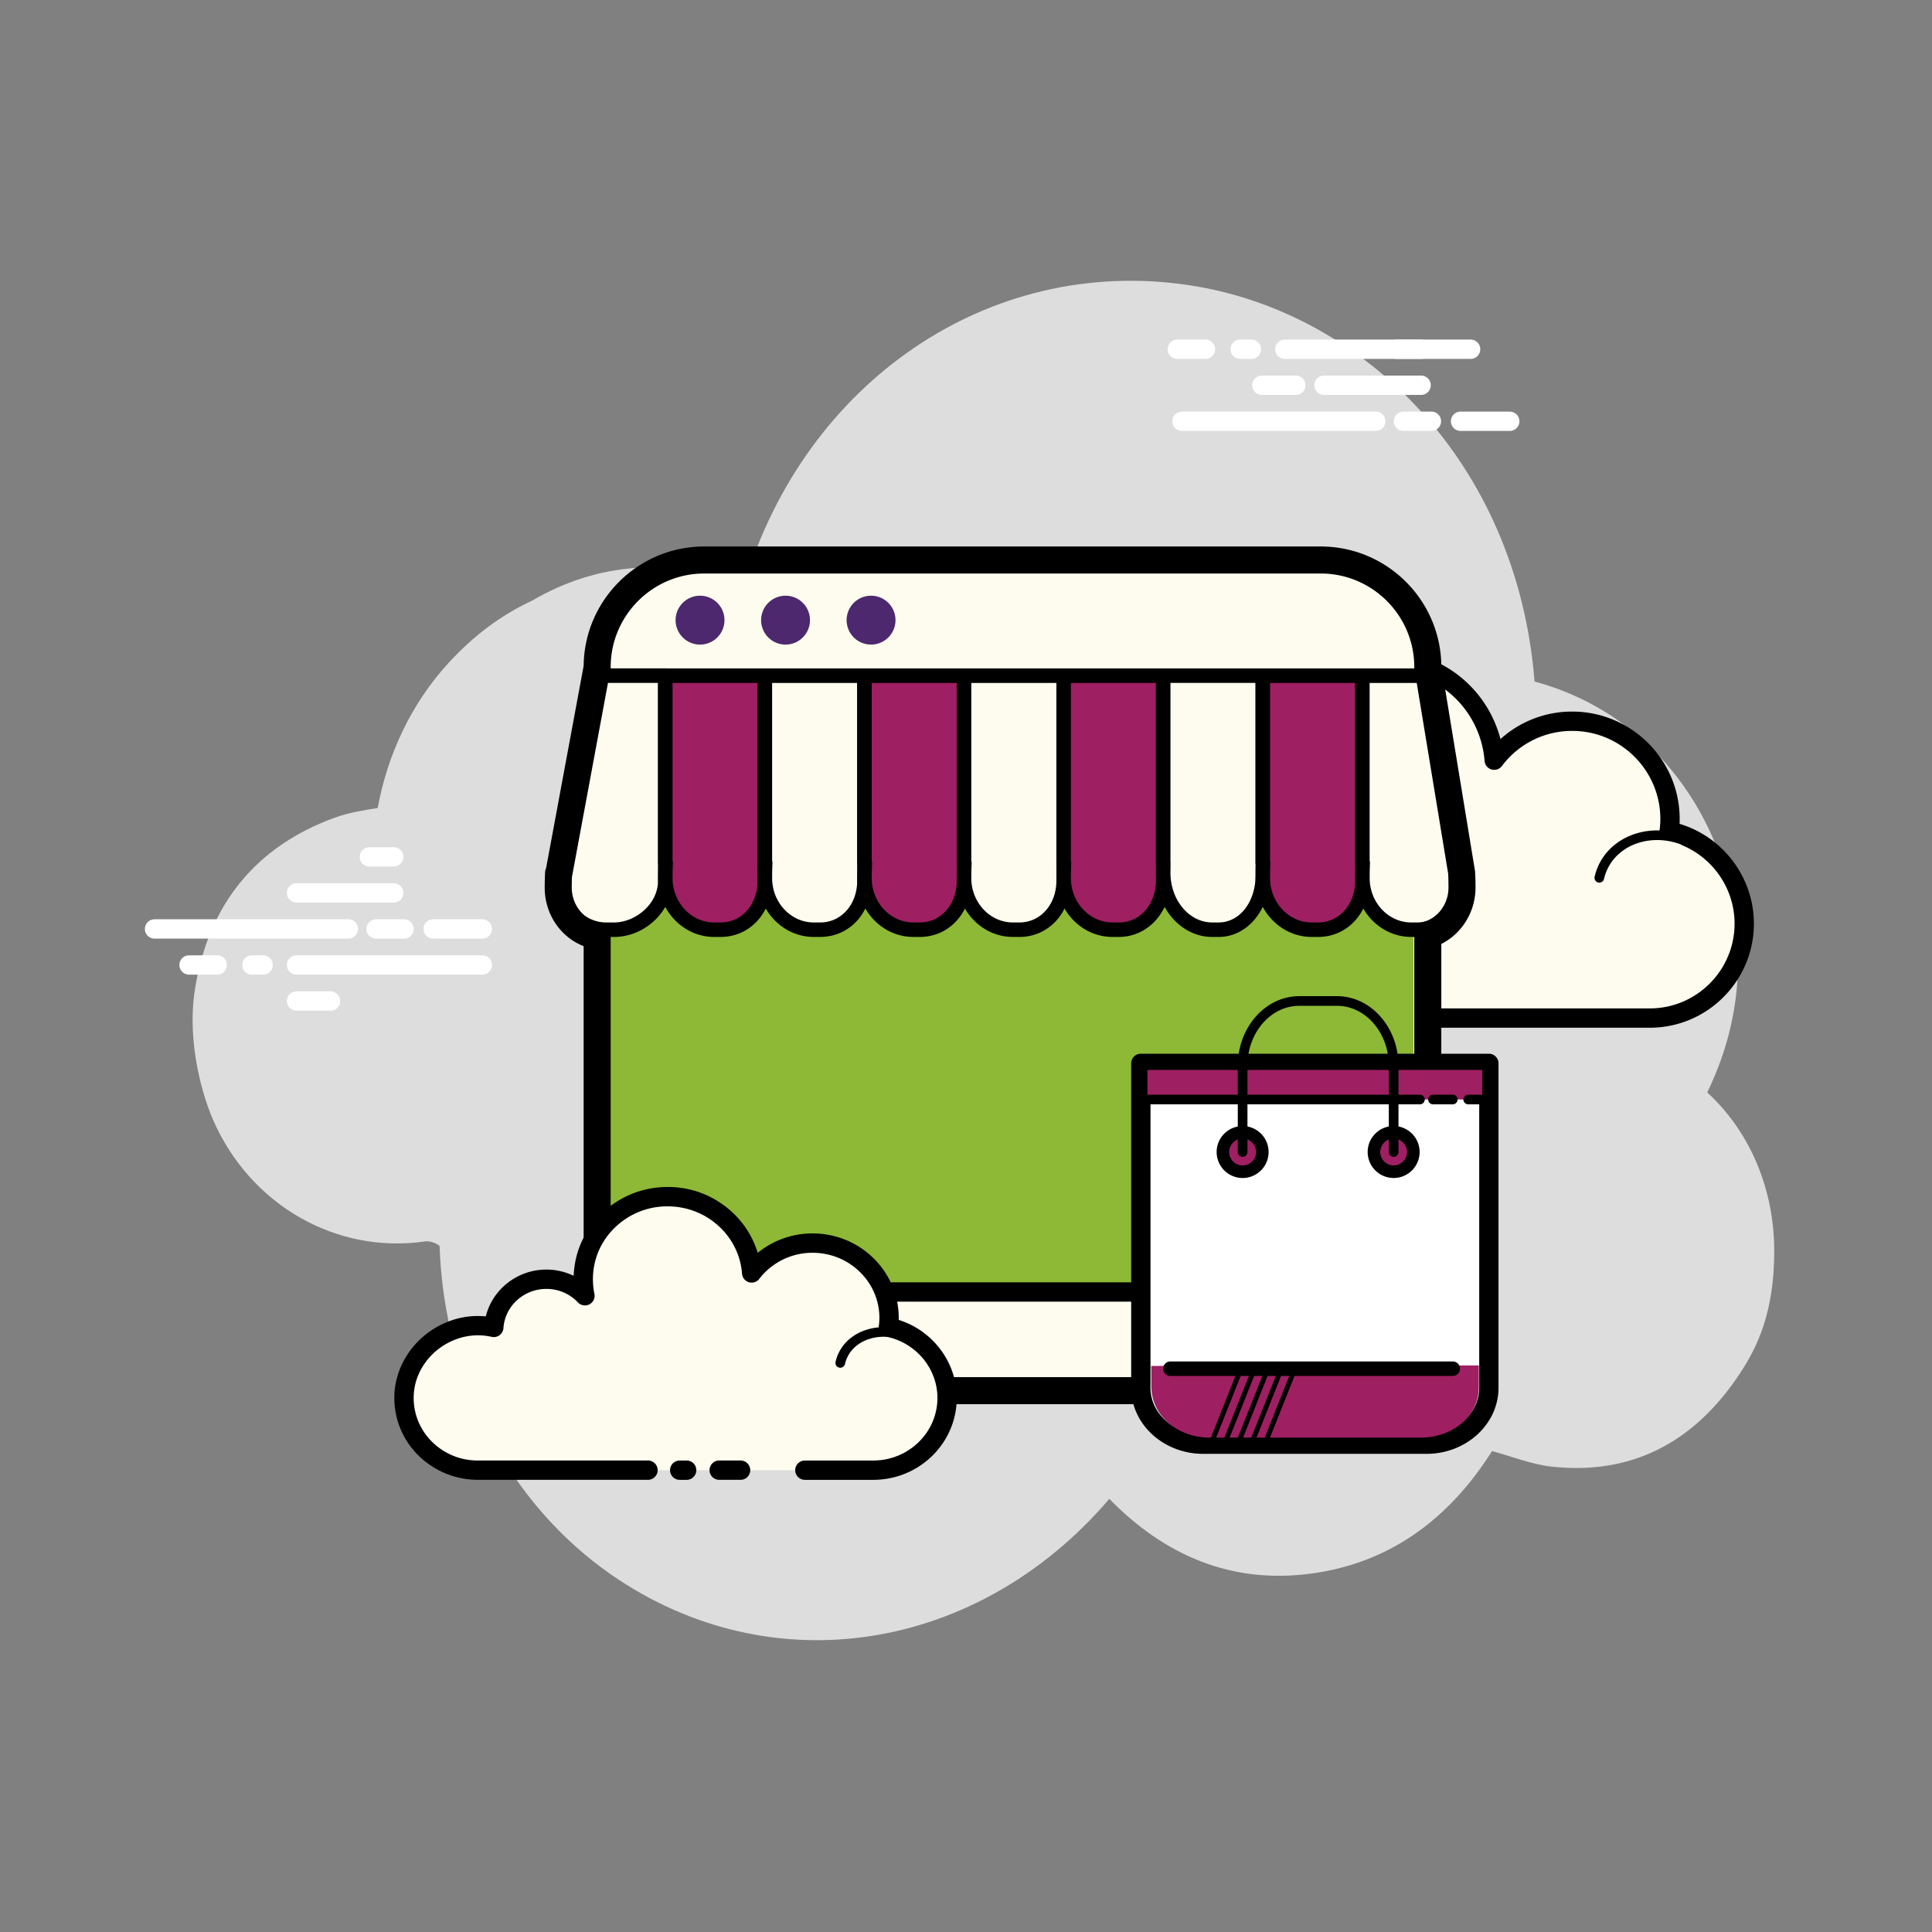 <svg width="160" height="160" fill="none" xmlns="http://www.w3.org/2000/svg">
  <rect width="100%" height="100%" fill="#808080" stroke="none"/>
  <path d="M141.386 90.474c.48-.986.906-2.022 1.274-3.109 4.212-12.432-2.159-27.325-15.573-30.92-1.45-18.214-14.25-30.709-28.706-32.841-16.545-2.44-31.702 8.07-36.745 24.776-6.079-2.154-12.002-1.892-17.584 1.37-2.533 1.172-4.85 2.9-6.928 5.174-3.052 3.337-5.035 7.55-5.844 11.992-1.196.188-2.372.377-3.481.774-6.464 2.318-10.543 7.09-11.66 14.277-.697 4.475.708 8.939 1.492 10.742 3.096 7.128 10.275 11.168 17.57 10.099.363-.052.89.111 1.203.373.385 11.392 5.916 21.467 14.214 27.223 13.314 9.235 30.443 6.39 41.25-6.274 4.63 4.736 10.14 7.037 16.614 6.202 6.437-.831 11.435-4.383 15.082-10.159 1.684.453 3.281 1.106 4.932 1.287 6.468.707 11.719-1.864 15.572-7.68 1.475-2.226 2.868-5.111 2.868-10.167.002-5.208-2.067-9.955-5.55-13.139Z" fill="#DDD"/>
  <path d="M117.808 84.312h18.819a7.821 7.821 0 0 0 1.606-15.477c.042-.33.069-.664.069-1.004 0-4.474-3.627-8.101-8.101-8.101a8.078 8.078 0 0 0-6.459 3.227 8.935 8.935 0 0 0-10.032-8.186c-3.806.466-6.954 3.408-7.654 7.178a9.094 9.094 0 0 0 .022 3.483 5.567 5.567 0 0 0-4.091-1.79 5.583 5.583 0 0 0-5.568 5.217 7.498 7.498 0 0 0-4.347.301c-2.944 1.106-5.04 3.877-5.163 7.02a7.823 7.823 0 0 0 7.816 8.135h18.03" fill="#FDFCEF"/>
  <path d="M136.627 85.112h-18.819a.8.8 0 0 1 0-1.6h18.819c3.872 0 7.023-3.15 7.023-7.022 0-3.307-2.346-6.197-5.578-6.872a.8.8 0 0 1-.63-.882c.035-.297.062-.598.062-.905 0-4.028-3.275-7.301-7.299-7.301a7.248 7.248 0 0 0-5.823 2.909.8.8 0 0 1-1.435-.42 8.17 8.17 0 0 0-2.96-5.68c-1.731-1.42-3.933-2.05-6.176-1.774-3.465.426-6.329 3.109-6.966 6.53a8.243 8.243 0 0 0 .021 3.177.8.8 0 0 1-.42.87.793.793 0 0 1-.952-.166 4.742 4.742 0 0 0-3.504-1.534 4.79 4.79 0 0 0-4.768 4.469.797.797 0 0 1-.318.587.813.813 0 0 1-.651.142c-1.35-.299-2.624-.211-3.895.267-2.67 1.004-4.537 3.535-4.643 6.301a6.967 6.967 0 0 0 1.954 5.15 6.966 6.966 0 0 0 5.06 2.156h18.033a.8.8 0 0 1 0 1.6H94.73a8.547 8.547 0 0 1-6.215-2.647 8.555 8.555 0 0 1-2.4-6.32c.133-3.401 2.416-6.51 5.682-7.736a8.324 8.324 0 0 1 3.949-.478c.603-2.915 3.193-5.091 6.246-5.091 1.096 0 2.166.288 3.11.816a9.975 9.975 0 0 1 .172-1.856c.761-4.1 4.192-7.315 8.344-7.824 2.678-.323 5.312.425 7.384 2.125a9.798 9.798 0 0 1 3.26 5.107 8.812 8.812 0 0 1 5.943-2.28c4.907 0 8.899 3.993 8.899 8.9 0 .133-.003.266-.011.397 3.606 1.077 6.157 4.442 6.157 8.263 0 4.755-3.868 8.622-8.623 8.622Z" fill="#000"/>
  <path d="M113.275 67.082c-2.893-.19-5.384 1.808-5.561 4.462-.023.33-.008.655.04.97a3.404 3.404 0 0 0-2.333-1.12c-1.736-.114-3.235 1.032-3.453 2.592a4.955 4.955 0 0 0-.986-.166c-2.53-.167-4.71 1.582-4.867 3.905" fill="#FDFCEF"/>
  <path d="m96.117 78.123-.027-.001a.397.397 0 0 1-.371-.426c.17-2.537 2.499-4.456 5.293-4.277.217.015.435.042.652.085.437-1.549 1.992-2.627 3.784-2.507a3.849 3.849 0 0 1 1.861.614c.002-.032.003-.06.007-.093.19-2.87 2.844-5.055 5.987-4.835a.397.397 0 0 1 .371.426.398.398 0 0 1-.398.373c-.008 0-.018 0-.028-.002-2.675-.123-4.972 1.662-5.137 4.093-.019.291-.007.587.037.883a.4.4 0 0 1-.696.325 3.018 3.018 0 0 0-2.058-.986c-1.507-.054-2.84.89-3.03 2.247a.419.419 0 0 1-.176.28.391.391 0 0 1-.325.05 4.8 4.8 0 0 0-.909-.154c-2.328-.152-4.3 1.433-4.44 3.532a.399.399 0 0 1-.397.373Z" fill="#472B29"/>
  <path d="M139.795 69.75c-2.718-1.281-5.862-.374-7.022 2.028a4.3 4.3 0 0 0-.322.918" fill="#FDFCEF"/>
  <path d="M132.451 73.096a.398.398 0 0 1-.39-.49c.08-.348.197-.684.35-1.003 1.255-2.595 4.645-3.587 7.554-2.216.2.096.286.333.192.533a.404.404 0 0 1-.533.192c-2.515-1.187-5.429-.363-6.491 1.837a4.02 4.02 0 0 0-.294.833.396.396 0 0 1-.388.314Z" fill="#000"/>
  <path d="M28.85 77.732H12.8a.8.8 0 0 1 0-1.6h16.048a.8.8 0 0 1 .002 1.6Zm4.61 0h-2.314a.8.8 0 0 1 0-1.6h2.313a.8.8 0 0 1 0 1.6Zm6.487 0h-4.073a.8.8 0 0 1 0-1.6h4.073a.8.8 0 0 1 0 1.6Zm0 2.984H24.56a.8.8 0 0 1 0-1.6h15.387a.8.8 0 0 1 0 1.6Zm-18.157 0h-.928a.8.8 0 0 1 0-1.6h.928a.8.8 0 0 1 0 1.6Zm-3.803 0h-2.33a.8.8 0 0 1 0-1.6h2.33a.8.8 0 0 1 0 1.6Zm14.618-5.968H24.56a.8.8 0 0 1 0-1.6h8.045a.8.8 0 0 1 0 1.6Zm0-2.984h-2.013a.8.8 0 0 1 0-1.6h2.013a.8.8 0 0 1 0 1.6ZM27.375 83.7H24.56a.8.8 0 0 1 0-1.6h2.814a.8.8 0 0 1 0 1.6Zm86.559-48.012h-16.05a.8.8 0 0 1 0-1.6h16.05a.8.8 0 0 1 0 1.6Zm4.61 0h-2.314a.8.8 0 0 1 0-1.6h2.314a.8.8 0 0 1 0 1.6Zm6.488 0h-4.074a.8.8 0 0 1 0-1.6h4.074a.8.8 0 0 1 0 1.6Zm-3.242-5.966h-15.385a.8.8 0 0 1 0-1.6h15.385a.8.8 0 0 1 0 1.6Zm-18.156 0h-.928a.8.8 0 0 1 0-1.6h.928a.8.8 0 0 1 0 1.6Zm-3.804 0H97.5a.8.8 0 0 1 0-1.6h2.33a.8.8 0 0 1 0 1.6Zm17.86 2.983h-8.044a.8.8 0 0 1 0-1.6h8.044a.8.8 0 0 1 0 1.6Z" fill="#fff"/>
  <path d="M117.69 29.722h-2.013a.8.8 0 0 1 0-1.6h2.013a.8.8 0 0 1 0 1.6Zm-10.373 2.983h-2.813a.8.8 0 0 1 0-1.6h2.813a.8.8 0 0 1 0 1.6Z" fill="#fff"/>
  <path d="M109.301 114.585H58.243c-4.877 0-8.867-3.99-8.867-8.867V54.662c0-4.877 3.99-8.867 8.867-8.867h51.058c4.877 0 8.867 3.99 8.867 8.867v51.058c-.002 4.875-3.99 8.865-8.867 8.865Z" fill="#FDFCEE"/>
  <path d="M50.477 56.418h66.587V107H50.477V56.418Z" fill="#8DB936"/>
  <path d="M103.5 57.217h-6.07a.8.8 0 0 1 0-1.6h6.07a.8.8 0 0 1 0 1.6Zm-9.106 0H49.882a.8.8 0 0 1 0-1.6h44.512a.8.8 0 0 1 0 1.6Zm23.267 0h-9.104a.8.8 0 0 1 0-1.6h9.104a.8.8 0 0 1 0 1.6Zm0 50.581h-55.64a.8.8 0 0 1 0-1.6h55.64a.8.8 0 1 1 0 1.6Zm-58.673 0h-9.104a.8.8 0 0 1 0-1.6h9.104a.8.8 0 0 1 0 1.6Z" fill="#000"/>
  <path d="M57.974 49.334a2.024 2.024 0 1 0 0 4.048 2.024 2.024 0 0 0 0-4.048ZM65.056 49.334a2.024 2.024 0 1 0 0 4.048 2.024 2.024 0 0 0 0-4.048ZM72.137 49.334a2.024 2.024 0 1 0 0 4.048 2.024 2.024 0 0 0 0-4.048Z" fill="#4D286E"/>
  <path d="M55.096 55.955h-5.755L46.4 71.73l-.027.004c0 .005 0-.004 0 0a24.55 24.55 0 0 0-.028 1.19c0 2.24 1.733 4.07 3.85 4.07h.666c2.117 0 4.234-1.83 4.234-4.07 0-.43.015-.825 0-1.19V55.955Z" fill="#FDFCEF"/>
  <path d="M50.862 77.594h-.665c-2.453 0-4.45-2.095-4.45-4.67 0-.444.011-.843.029-1.219a.607.607 0 0 1 .067-.246l2.907-15.614a.6.6 0 0 1 .59-.492h5.757a.6.6 0 0 1 .6.6v15.78c.01.227.007.49.004.766l-.004.424c0 2.49-2.259 4.67-4.835 4.67Zm-3.894-5.663c-.013.307-.02.635-.02.994 0 1.912 1.457 3.469 3.249 3.469h.665c1.715 0 3.634-1.484 3.634-3.47l.003-.436c.003-.256.006-.5-.003-.73V56.555H49.84L46.992 71.84a.45.45 0 0 1-.024.091Z" fill="#000"/>
  <path d="M63.344 55.955h-8.248v15.502h.029a27.2 27.2 0 0 0-.03 1.253c0 2.356 1.823 4.284 4.052 4.284h.531c2.149 0 3.666-1.83 3.666-4.07 0-.43.014-.825 0-1.19V55.955Z" fill="#9E1F62"/>
  <path d="M59.679 77.594h-.53c-2.566 0-4.651-2.19-4.651-4.883 0-.395.006-.762.02-1.104a.588.588 0 0 1-.02-.15V55.955a.6.6 0 0 1 .6-.6h8.246a.6.6 0 0 1 .6.6v15.779c.012.225.008.49.004.766l-.004.424c0 2.663-1.833 4.669-4.265 4.669Zm-3.981-6.302c.02.062.032.127.029.195-.02.376-.029.78-.029 1.225 0 2.032 1.549 3.683 3.451 3.683h.53c1.749 0 3.065-1.49 3.065-3.468l.004-.437c.003-.256.008-.5-.004-.728V56.557h-7.046v14.734Z" fill="#000"/>
  <path d="M71.592 55.955h-8.248v15.502h.029a27.2 27.2 0 0 0-.03 1.253c0 2.356 1.823 4.284 4.052 4.284h.531c2.149 0 3.666-1.83 3.666-4.07 0-.43.014-.825 0-1.19V55.955Z" fill="#FDFCEF"/>
  <path d="M67.927 77.594h-.532c-2.566 0-4.65-2.19-4.65-4.883 0-.395.006-.762.02-1.104a.588.588 0 0 1-.02-.15V55.955a.6.6 0 0 1 .6-.6h8.246a.6.6 0 0 1 .6.6v15.779c.01.225.007.49.003.766l-.004.424c.002 2.663-1.831 4.669-4.263 4.669Zm-3.983-6.302c.02.062.032.127.029.195-.02.376-.029.78-.029 1.225 0 2.032 1.549 3.683 3.451 3.683h.532c1.747 0 3.063-1.49 3.063-3.468l.004-.437c.003-.256.008-.5-.004-.728V56.557h-7.046v14.734Z" fill="#000"/>
  <path d="M79.839 55.955H71.59v15.502h.029a27.2 27.2 0 0 0-.03 1.253c0 2.356 1.825 4.284 4.052 4.284h.531c2.149 0 3.666-1.83 3.666-4.07 0-.43.014-.825 0-1.19V55.955Z" fill="#9E1F62"/>
  <path d="M76.175 77.594h-.532c-2.566 0-4.65-2.19-4.65-4.883 0-.395.007-.76.022-1.103a.53.53 0 0 1-.023-.152v-15.5a.6.6 0 0 1 .6-.6h8.247a.6.6 0 0 1 .6.6v15.779c.01.225.008.49.003.766l-.003.424c0 2.663-1.834 4.669-4.264 4.669Zm-3.983-6.302a.56.56 0 0 1 .029.192c-.018.377-.029.782-.029 1.228 0 2.032 1.549 3.683 3.451 3.683h.532c1.747 0 3.064-1.49 3.064-3.468l.003-.437c.003-.256.008-.5-.003-.728V56.557h-7.047v14.734Z" fill="#000"/>
  <path d="M88.087 55.955h-8.248v15.502h.029a27.2 27.2 0 0 0-.03 1.253c0 2.356 1.823 4.284 4.052 4.284h.531c2.15 0 3.666-1.83 3.666-4.07 0-.43.014-.825 0-1.19V55.955Z" fill="#FDFCEF"/>
  <path d="M84.42 77.594h-.53c-2.567 0-4.652-2.19-4.652-4.883 0-.395.008-.76.023-1.103a.53.53 0 0 1-.023-.152v-15.5a.6.6 0 0 1 .6-.6h8.248a.6.6 0 0 1 .6.6v15.779c.01.227.007.49.003.766l-.003.424c0 2.663-1.833 4.669-4.265 4.669Zm-3.982-6.302a.56.56 0 0 1 .03.192c-.019.377-.03.782-.03 1.228 0 2.032 1.55 3.683 3.451 3.683h.532c1.748 0 3.065-1.49 3.065-3.468l.004-.437c.003-.256.006-.5-.004-.73V56.557h-7.048v14.734Z" fill="#000"/>
  <path d="M96.333 55.955h-8.248v15.502h.029a27.2 27.2 0 0 0-.029 1.253c0 2.356 1.822 4.284 4.051 4.284h.531c2.15 0 3.666-1.861 3.666-4.098 0-.43.014-.795 0-1.162V55.955Z" fill="#9E1F62"/>
  <path d="M92.667 77.594h-.53c-2.566 0-4.65-2.19-4.65-4.883 0-.395.006-.762.02-1.104a.588.588 0 0 1-.02-.15V55.955a.6.6 0 0 1 .6-.6h8.246a.6.6 0 0 1 .6.6v15.779c.01.225.008.473.003.744l-.003.417c0 2.634-1.874 4.698-4.266 4.698Zm-3.98-6.302c.02.062.031.127.028.195-.02.376-.029.78-.029 1.225 0 2.032 1.55 3.683 3.451 3.683h.53c1.749 0 3.066-1.504 3.066-3.499l.003-.433c.003-.245.008-.472-.003-.701V56.557h-7.047v14.734Z" fill="#000"/>
  <path d="M104.581 55.955h-8.248v15.502h.01c-.007.261-.01.53-.01.818 0 2.595 1.826 4.718 4.056 4.718h.531c2.151 0 3.664-2.07 3.664-4.535 0-.272.002-.476-.005-.724V55.955h.002Z" fill="#FDFCEF"/>
  <path d="M100.922 77.594h-.532c-2.566 0-4.656-2.386-4.656-5.319l.008-.72a.69.69 0 0 1-.008-.099v-15.5a.6.6 0 0 1 .6-.6h8.247a.6.6 0 0 1 .6.6v15.779c.005.195.005.374.005.587 0 3.016-1.874 5.272-4.264 5.272Zm-3.99-6.238c.007.035.01.075.01.112l-.01.807c0 2.27 1.551 4.119 3.457 4.119h.531c1.747 0 3.064-1.693 3.064-3.938l-.005-.705V56.555h-7.046v14.8Z" fill="#000"/>
  <path d="M112.829 55.955h-8.248v15.502h.029a26.63 26.63 0 0 0-.029 1.253c0 2.356 1.824 4.284 4.051 4.284h.531c2.149 0 3.666-1.83 3.666-4.07 0-.43.014-.825 0-1.19V55.955Z" fill="#9E1F62"/>
  <path d="M109.163 77.594h-.531c-2.567 0-4.652-2.19-4.652-4.883 0-.395.008-.76.023-1.103a.51.51 0 0 1-.023-.152v-15.5a.6.6 0 0 1 .6-.6h8.248a.6.6 0 0 1 .6.6v15.779c.01.227.007.49.004.766l-.004.424c0 2.663-1.835 4.669-4.265 4.669Zm-3.983-6.302a.546.546 0 0 1 .029.192c-.017.377-.029.782-.029 1.228 0 2.032 1.549 3.683 3.452 3.683h.531c1.749 0 3.065-1.49 3.065-3.468l.004-.437c.003-.256.006-.5-.004-.73V56.557h-7.048v14.734Z" fill="#000"/>
  <path d="m121.168 71.734-2.629-15.779h-5.712v15.502h.029a26.63 26.63 0 0 0-.029 1.253c0 2.356 1.824 4.284 4.051 4.284h.464c2.117 0 3.85-1.83 3.85-4.07 0-.431-.008-.823-.024-1.19Z" fill="#FDFCEF"/>
  <path d="M117.344 77.594h-.464c-2.567 0-4.651-2.19-4.651-4.883 0-.395.006-.762.02-1.104a.625.625 0 0 1-.02-.15V55.955a.6.6 0 0 1 .6-.6h5.71a.6.6 0 0 1 .592.5l2.629 15.78.008.073c.016.373.025.773.025 1.216-.001 2.576-1.996 4.669-4.449 4.669Zm-3.915-6.302c.02.062.032.127.028.195-.019.376-.028.78-.028 1.225 0 2.032 1.548 3.683 3.451 3.683h.464c1.79 0 3.248-1.556 3.248-3.468 0-.41-.008-.781-.024-1.128l-2.538-15.242h-4.603v14.734h.002Z" fill="#000"/>
  <path d="M109.378 116.288H58.32c-5.506 0-9.986-4.48-9.986-9.985V78.355c-1.913-.744-3.224-2.65-3.224-4.844 0-.453.013-.861.03-1.244.007-.132.036-.26.087-.379l3.109-16.749c.056-5.457 4.514-9.881 9.984-9.881h51.058c5.475 0 9.936 4.43 9.987 9.894l2.79 16.987c.032.516.04.922.04 1.372 0 2.001-1.129 3.81-2.832 4.662v28.13c.002 5.505-4.48 9.985-9.985 9.985Zm-62.01-43.686c-.011.283-.018.582-.018.907 0 1.422.988 2.669 2.298 2.9.536.094.926.56.926 1.102v28.79c0 4.27 3.476 7.746 7.746 7.746h51.058c4.272 0 7.747-3.476 7.747-7.746V77.415c0-.498.328-.935.805-1.076 1.193-.35 2.027-1.513 2.027-2.83 0-.416-.01-.79-.024-1.144l-2.792-16.94a.992.992 0 0 1-.016-.182c0-4.272-3.475-7.747-7.747-7.747H58.32c-4.27 0-7.746 3.475-7.746 7.747 0 .07-.006.138-.019.205l-3.168 17.07-.019.084Z" fill="#000"/>
  <path d="M66.656 121.754h5.664c3.377 0 6.114-2.679 6.114-5.983 0-2.883-2.083-5.288-4.856-5.856.032-.252.054-.507.054-.768 0-3.422-2.835-6.196-6.33-6.196a6.36 6.36 0 0 0-5.049 2.468c-.296-3.809-3.773-6.748-7.84-6.26-2.974.356-5.435 2.606-5.982 5.489a6.803 6.803 0 0 0 .018 2.664 4.394 4.394 0 0 0-3.197-1.369c-2.314 0-4.204 1.763-4.352 3.99a5.99 5.99 0 0 0-3.397.229c-2.3.845-3.94 2.965-4.035 5.369-.136 3.413 2.65 6.223 6.108 6.223H53.67m2.623 0h.576Z" fill="#FDFCEF"/>
  <path d="M72.32 122.554h-5.664a.8.8 0 0 1 0-1.6h5.664c2.93 0 5.314-2.325 5.314-5.183 0-2.438-1.773-4.569-4.22-5.07a.804.804 0 0 1-.633-.888c.029-.219.048-.439.048-.666 0-2.976-2.482-5.397-5.531-5.397a5.533 5.533 0 0 0-4.416 2.159.798.798 0 0 1-1.429-.426c-.127-1.632-.904-3.11-2.19-4.166-1.327-1.09-3.015-1.568-4.759-1.367-2.633.316-4.81 2.308-5.291 4.845a6.007 6.007 0 0 0 .014 2.354.8.8 0 0 1-1.364.712 3.565 3.565 0 0 0-2.617-1.119c-1.872 0-3.433 1.426-3.553 3.244a.8.8 0 0 1-.968.728 5.144 5.144 0 0 0-2.954.2c-2.019.742-3.43 2.609-3.508 4.648a5.076 5.076 0 0 0 1.431 3.752 5.324 5.324 0 0 0 3.877 1.638h14.093a.8.8 0 0 1 0 1.6H39.571a7.003 7.003 0 0 1-5.03-2.13 6.667 6.667 0 0 1-1.878-4.923c.105-2.68 1.939-5.125 4.558-6.089a6.708 6.708 0 0 1 3.01-.391c.551-2.233 2.606-3.878 5.017-3.878.789 0 1.563.181 2.26.515.017-.386.06-.773.134-1.162.61-3.214 3.353-5.737 6.672-6.134 2.182-.267 4.297.347 5.963 1.715a7.573 7.573 0 0 1 2.474 3.683 7.148 7.148 0 0 1 4.548-1.611c3.933 0 7.131 3.139 7.131 6.997l-.003.165c2.824.888 4.807 3.501 4.807 6.459 0 3.744-3.103 6.786-6.914 6.786Zm-15.453 0h-.576a.8.8 0 0 1 0-1.6h.576a.8.8 0 0 1 0 1.6Z" fill="#000"/>
  <path d="M69.589 113.269a.398.398 0 0 1-.39-.488c.06-.269.151-.528.272-.767.966-1.958 3.635-2.68 5.953-1.609.202.092.29.329.195.529a.396.396 0 0 1-.53.195c-1.927-.891-4.126-.334-4.9 1.239a2.468 2.468 0 0 0-.208.587.405.405 0 0 1-.392.314Zm-8.256 9.284h-1.771a.8.8 0 0 1 0-1.6h1.77a.8.8 0 0 1 0 1.6Z" fill="#000"/>
  <path d="M94.481 88.064v26.866c0 2.57 2.324 4.672 5.162 4.672h18.496c2.838 0 5.162-2.102 5.162-4.672V88.064h-28.82Z" fill="#fff"/>
  <path d="M118.138 120.401H99.642c-3.288 0-5.963-2.454-5.963-5.472V88.064a.8.8 0 0 1 .8-.8H123.3a.8.8 0 0 1 .8.8v26.865c.001 3.018-2.674 5.472-5.962 5.472ZM95.28 88.864v26.065c0 2.135 1.957 3.872 4.364 3.872h18.496c2.406 0 4.363-1.737 4.363-3.872V88.864H95.28Z" fill="#000"/>
  <path d="M95.024 88.608h27.732v2.447H95.024v-2.447Z" fill="#9E1F62"/>
  <path d="M117.592 91.456h-22.84a.4.4 0 0 1 0-.8h22.838a.4.4 0 0 1 .002.8Zm2.718 0h-1.632a.4.4 0 0 1 0-.8h1.632a.4.4 0 0 1 0 .8Zm2.37 0h-1.088a.4.4 0 0 1 0-.8h1.088a.4.4 0 0 1 0 .8Z" fill="#000"/>
  <path d="m95.343 113.121.005 1.684c0 2.44 2.185 4.254 4.86 4.254h17.434c2.675 0 4.862-1.787 4.827-4.27l.002-1.711-27.128.043ZM101.398 94.777a1.633 1.633 0 0 0 2.137 2.128 1.634 1.634 0 0 0-.007-3.016 1.632 1.632 0 0 0-2.13.888Z" fill="#9E1F62"/>
  <path d="M102.91 97.557a2.152 2.152 0 0 1-1.99-2.971 2.158 2.158 0 0 1 2.808-1.171 2.155 2.155 0 0 1 1.171 2.808v.001a2.145 2.145 0 0 1-1.163 1.167 2.13 2.13 0 0 1-.826.166Zm.002-3.264a1.111 1.111 0 1 0-.007 2.225 1.111 1.111 0 0 0 .007-2.225Zm1.505 1.733h.013-.013Z" fill="#000"/>
  <path d="M115.416 93.772a1.631 1.631 0 1 0 0 3.263 1.631 1.631 0 0 0 0-3.263Z" fill="#9E1F62"/>
  <path d="M115.416 97.557a2.155 2.155 0 0 1-2.152-2.152c0-1.186.966-2.152 2.152-2.152 1.185 0 2.152.966 2.152 2.152a2.156 2.156 0 0 1-2.152 2.152Zm0-3.263c-.613 0-1.111.5-1.111 1.11 0 .612.5 1.111 1.111 1.111s1.11-.499 1.11-1.11c0-.611-.497-1.11-1.11-1.11Zm4.894 19.655H96.926a.6.6 0 0 1 0-1.2h23.383a.6.6 0 0 1 .001 1.2Z" fill="#000"/>
  <path d="M115.416 95.805a.4.4 0 0 1-.4-.4v-7.142c0-2.738-1.925-4.965-4.291-4.965h-3.126c-2.367 0-4.29 2.227-4.29 4.965v7.142a.4.4 0 0 1-.8 0v-7.142c0-3.178 2.283-5.765 5.09-5.765h3.126c2.806 0 5.091 2.586 5.091 5.765v7.142a.4.4 0 0 1-.4.4Zm-15.211 24.189a.2.2 0 0 1-.186-.274l2.565-6.444a.207.207 0 0 1 .259-.112c.103.04.154.158.112.259l-2.564 6.445a.2.2 0 0 1-.186.126Zm1.117 0a.201.201 0 0 1-.186-.274l2.565-6.444a.207.207 0 0 1 .259-.112c.103.04.154.158.112.259l-2.565 6.445a.202.202 0 0 1-.185.126Zm1.113 0a.2.2 0 0 1-.185-.274l2.565-6.444a.207.207 0 0 1 .259-.112.2.2 0 0 1 .112.259l-2.565 6.445a.199.199 0 0 1-.186.126Zm1.114 0a.201.201 0 0 1-.186-.274l2.565-6.444a.207.207 0 0 1 .259-.112c.103.04.154.158.112.259l-2.564 6.445a.2.2 0 0 1-.186.126Zm1.115 0a.2.2 0 0 1-.185-.274l2.563-6.444a.207.207 0 0 1 .259-.112c.102.04.154.158.112.259l-2.563 6.445a.2.2 0 0 1-.186.126Z" fill="#000"/>
</svg>
